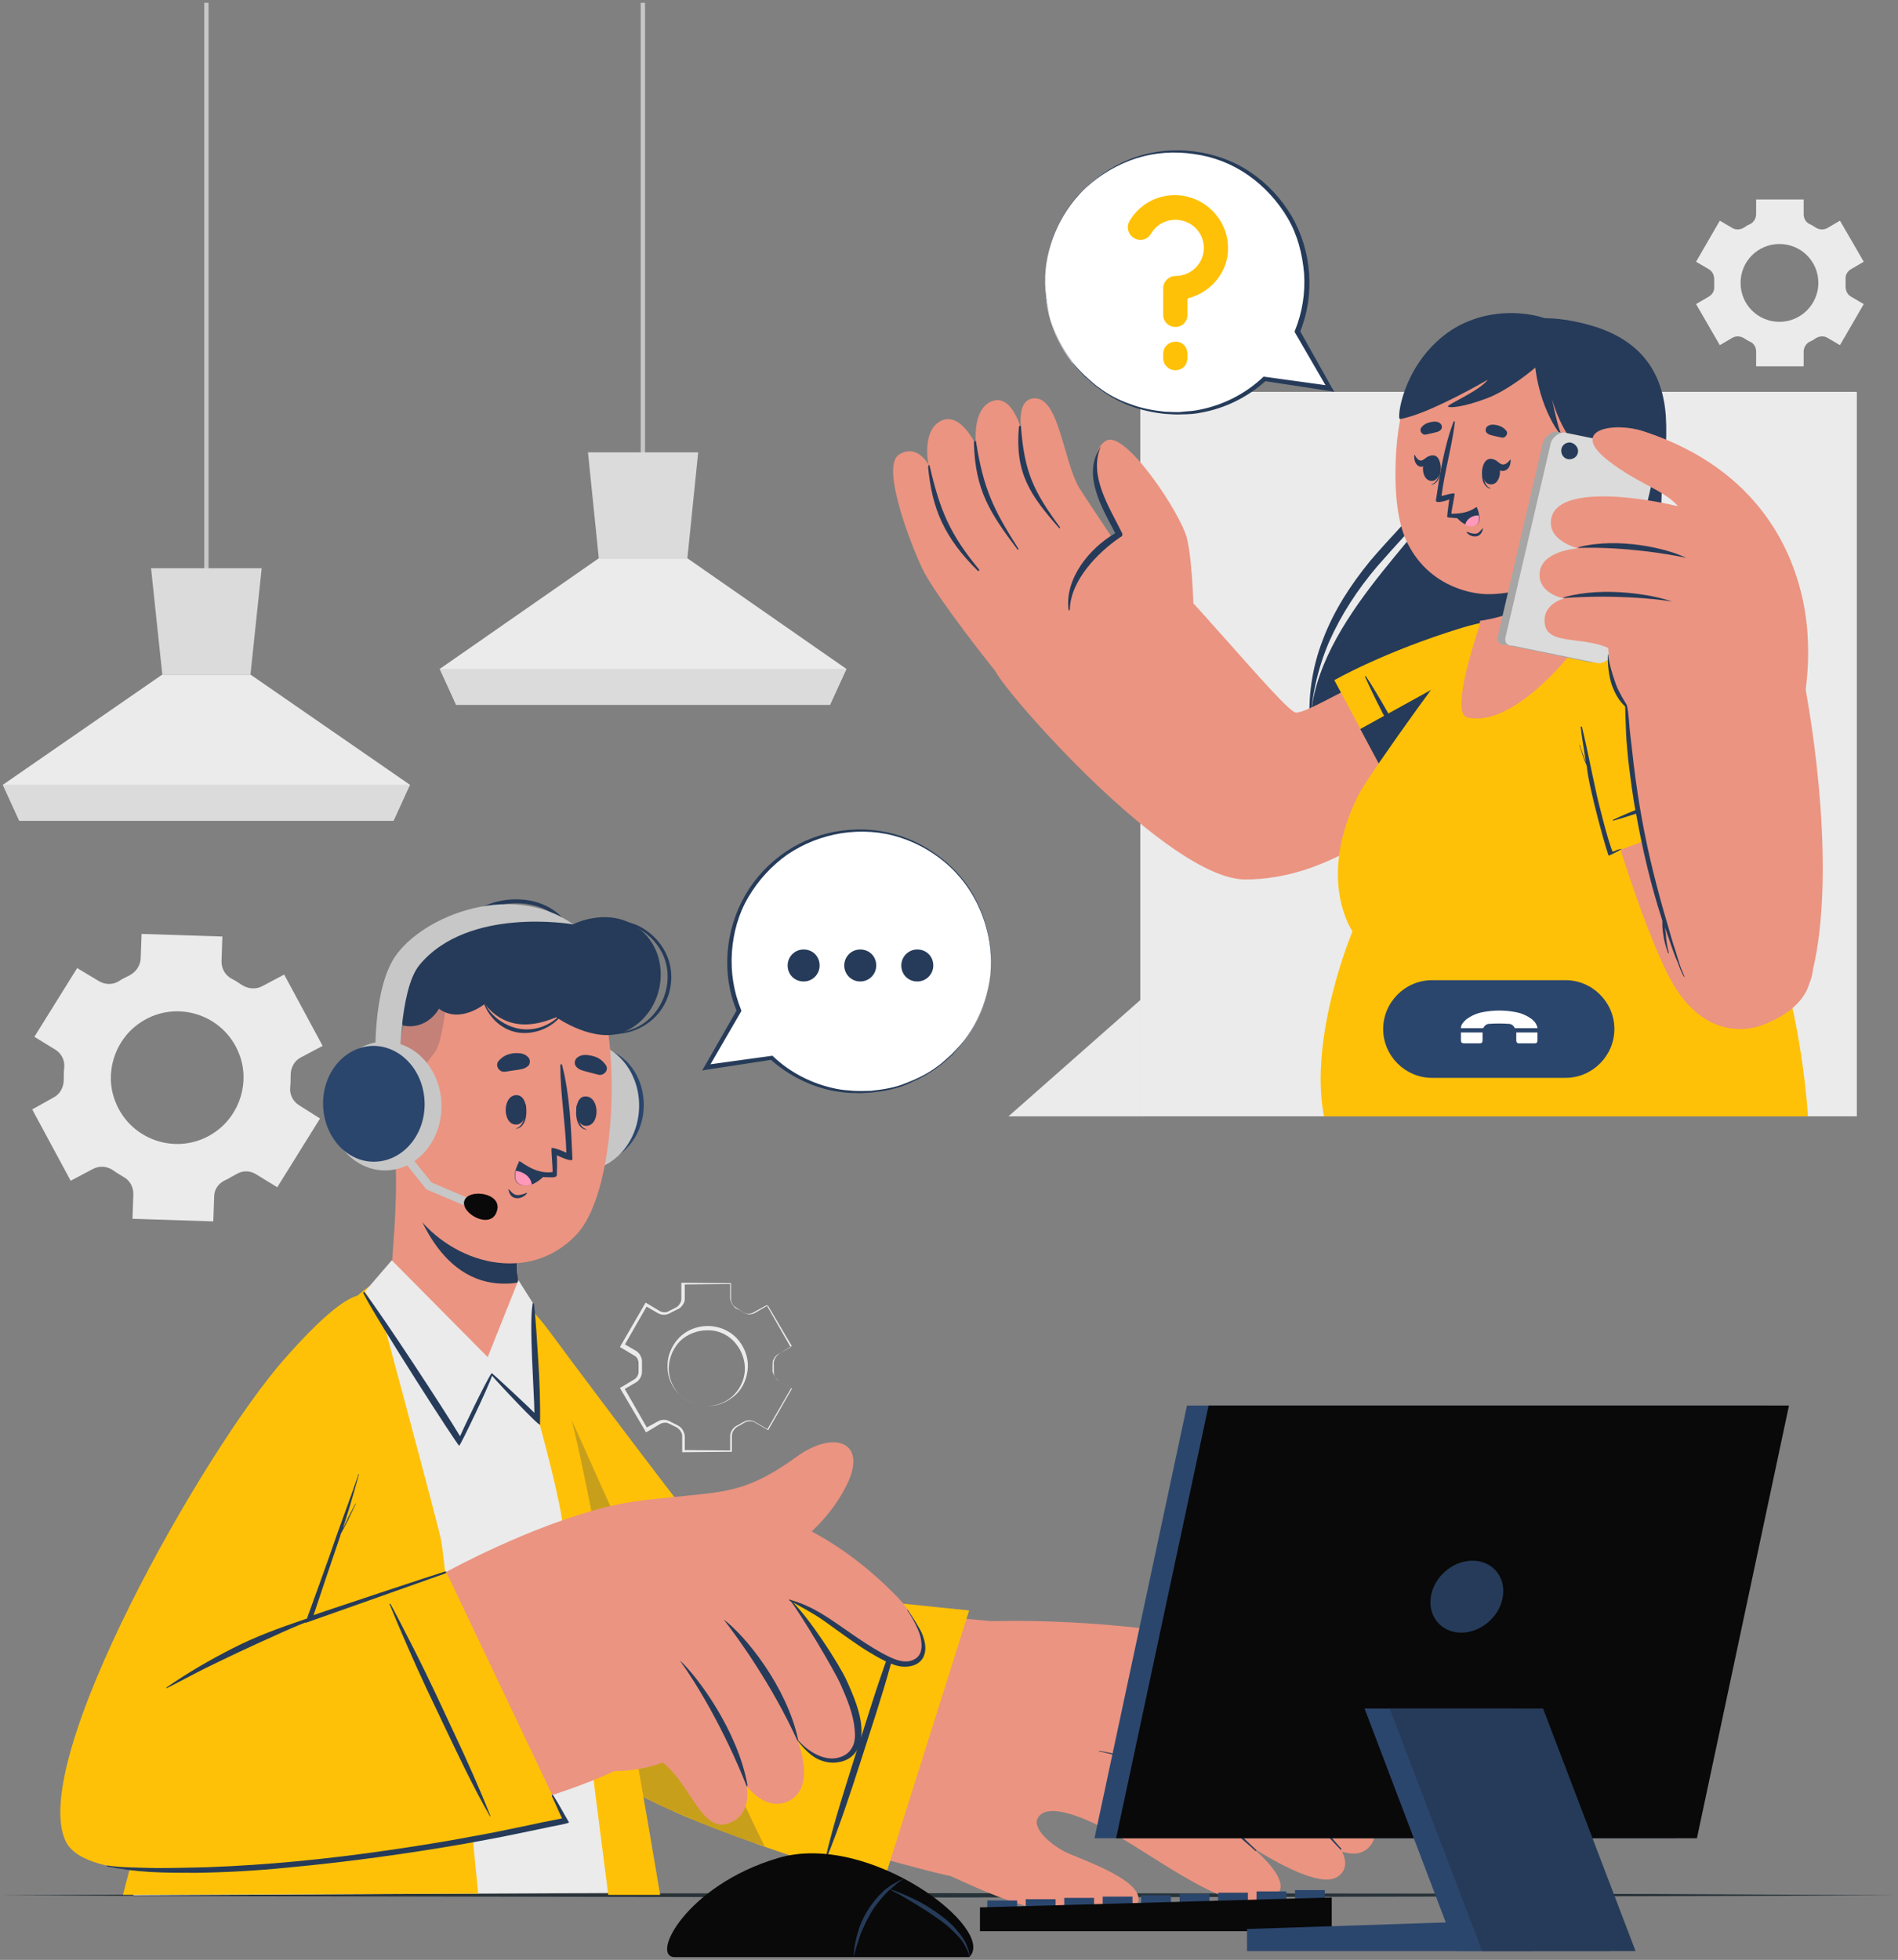 <?xml version="1.0" encoding="UTF-8"?>
<svg xmlns="http://www.w3.org/2000/svg" width="340" height="351" viewBox="0 0 340 351" fill="none">
  <rect x="0" y="0" width="340" height="351" fill="#808080" stroke="none"/>
  <g clip-path="url(#clip0_1048_44165)">
    <path d="M37.357 0.501H36.583V105.4H37.357V0.501Z" fill="#C7C7C7"></path>
    <path d="M73.433 140.548L70.491 146.973H3.449L0.507 140.548L29.073 120.806H44.866L73.433 140.548Z" fill="#EBEBEB"></path>
    <path d="M46.879 101.762L44.867 120.807H29.073L27.061 101.762H46.879Z" fill="#DBDBDB"></path>
    <path d="M73.433 140.547L70.491 146.973H3.449L0.507 140.547H73.433Z" fill="#DBDBDB"></path>
    <path d="M115.548 0.501H114.774V84.652H115.548V0.501Z" fill="#C7C7C7"></path>
    <path d="M151.624 119.799L148.682 126.225H81.717L78.775 119.799L107.264 99.98H123.134L151.624 119.799Z" fill="#EBEBEB"></path>
    <path d="M125.07 81.013L123.135 99.981H107.264L105.329 81.013H125.07Z" fill="#DBDBDB"></path>
    <path d="M151.624 119.799L148.682 126.225H81.717L78.775 119.799H151.624Z" fill="#DBDBDB"></path>
    <path d="M13.822 173.372L6.158 185.682L9.952 188.004C11.035 188.701 11.655 189.94 11.5 191.256C11.422 191.952 11.422 192.649 11.422 193.346C11.422 194.662 10.803 195.901 9.642 196.52L5.771 198.688L12.661 211.461L16.609 209.371C17.771 208.752 19.087 208.829 20.171 209.526C20.79 209.99 21.487 210.378 22.106 210.765C23.267 211.384 23.887 212.545 23.887 213.861L23.732 218.274L38.209 218.739L38.364 214.326C38.364 213.01 39.138 211.926 40.299 211.384C40.609 211.229 40.996 211.074 41.305 210.842C41.615 210.687 42.002 210.455 42.312 210.3C43.396 209.603 44.789 209.603 45.873 210.3L49.666 212.623L57.331 200.313L53.537 197.913C52.453 197.217 51.834 195.978 51.989 194.662C52.066 193.965 52.066 193.268 52.066 192.572C52.066 191.256 52.686 190.017 53.847 189.398L57.795 187.307L50.905 174.534L46.957 176.624C45.795 177.243 44.402 177.088 43.318 176.392C42.776 176.005 42.157 175.617 41.538 175.308C40.376 174.688 39.68 173.527 39.68 172.211L39.834 167.721L25.358 167.256L25.203 171.669C25.125 172.985 24.351 174.069 23.19 174.688C22.88 174.843 22.57 174.998 22.261 175.153C21.951 175.308 21.642 175.463 21.332 175.695C20.248 176.392 18.855 176.392 17.693 175.695L13.822 173.372ZM24.816 183.359C31.164 178.792 40.067 181.501 42.854 188.778C44.789 193.733 43.008 199.539 38.673 202.636C32.325 207.203 23.422 204.494 20.635 197.217C18.7 192.262 20.48 186.456 24.816 183.359Z" fill="#EBEBEB"></path>
    <path d="M331.618 53.144C330.921 52.757 330.611 52.06 330.611 51.286C330.611 51.054 330.611 50.899 330.611 50.667C330.611 50.434 330.611 50.28 330.611 50.047C330.534 49.273 330.921 48.577 331.618 48.189L333.863 46.873L329.605 39.519L327.36 40.835C326.663 41.222 325.889 41.145 325.269 40.757C324.882 40.525 324.573 40.293 324.186 40.138C323.489 39.828 323.102 39.132 323.102 38.358V35.725H314.586V38.358C314.586 39.132 314.121 39.828 313.502 40.138C313.115 40.293 312.728 40.525 312.418 40.757C311.799 41.145 310.947 41.222 310.328 40.835L308.083 39.519L303.825 46.873L306.07 48.189C306.767 48.577 307.076 49.273 307.076 50.047C307.076 50.28 307.076 50.434 307.076 50.667C307.076 50.899 307.076 51.054 307.076 51.286C307.154 52.06 306.767 52.757 306.07 53.144L303.825 54.46L308.083 61.815L310.328 60.499C311.025 60.112 311.799 60.189 312.418 60.576C312.805 60.808 313.115 61.041 313.502 61.195C314.199 61.505 314.586 62.202 314.586 62.976V65.608H323.102V62.976C323.102 62.202 323.566 61.505 324.186 61.195C324.573 61.041 324.96 60.808 325.269 60.576C325.889 60.189 326.74 60.112 327.36 60.499L329.605 61.815L333.863 54.46L331.618 53.144ZM318.766 57.634C314.896 57.634 311.799 54.538 311.799 50.667C311.799 46.796 314.896 43.699 318.766 43.699C322.637 43.699 325.734 46.796 325.734 50.667C325.734 54.46 322.637 57.634 318.766 57.634Z" fill="#EBEBEB"></path>
    <path d="M139.624 247.381C139.005 247.072 138.618 246.375 138.618 245.678C138.618 245.291 138.618 244.981 138.618 244.672C138.618 244.362 138.541 243.975 138.695 243.665C138.773 243.356 138.928 243.046 139.237 242.736C139.47 242.504 139.779 242.349 140.089 242.117L141.869 241.033V241.11L137.534 233.756H137.612L135.212 235.149C134.747 235.382 134.283 235.459 133.818 235.304C133.354 235.227 132.967 234.917 132.579 234.685L131.96 234.375C131.728 234.298 131.573 234.143 131.418 233.911C131.109 233.524 130.876 233.059 130.799 232.595V229.808L130.954 229.962L122.438 230.04L122.67 229.808V232.595C122.67 233.137 122.438 233.601 122.051 233.988C121.896 234.22 121.664 234.375 121.431 234.453L120.812 234.762L120.193 235.072C119.961 235.227 119.728 235.304 119.496 235.382C118.954 235.536 118.412 235.459 117.948 235.227L115.548 233.833L116.012 233.678L111.754 241.11L111.6 240.569L113.999 241.962C114.464 242.272 114.774 242.736 114.928 243.278C115.006 243.51 115.006 243.82 115.006 244.052V244.749V245.446C115.006 245.678 115.006 245.988 114.928 246.22C114.774 246.762 114.464 247.226 113.999 247.536L111.6 248.93L111.754 248.465L116.012 255.897L115.548 255.82L117.948 254.504C118.412 254.271 118.954 254.194 119.496 254.349C119.728 254.426 119.961 254.504 120.193 254.658L120.812 254.968L121.431 255.278C121.664 255.433 121.896 255.587 122.051 255.742C122.36 256.129 122.593 256.594 122.67 257.136V259.923L122.438 259.69L130.954 259.768L130.799 259.923V257.136C130.799 256.671 131.031 256.207 131.341 255.82C131.65 255.433 132.115 255.278 132.502 255.045C132.889 254.813 133.276 254.581 133.741 254.426C134.205 254.349 134.67 254.349 135.134 254.581L137.534 255.974H137.457L141.715 248.62L139.624 247.381ZM139.624 247.381L141.869 248.697L137.612 256.129L135.212 254.736C134.825 254.504 134.36 254.504 133.896 254.581C133.431 254.658 133.121 254.968 132.657 255.2C132.27 255.433 131.805 255.587 131.573 255.974C131.263 256.284 131.109 256.749 131.109 257.136V259.845V260H130.954L122.438 260.078H122.206V259.845V257.136C122.206 256.749 121.973 256.362 121.741 256.052C121.586 255.897 121.431 255.82 121.277 255.665L120.657 255.355L120.038 255.045C119.883 254.968 119.651 254.891 119.496 254.813C119.109 254.736 118.722 254.813 118.335 254.968L116.012 256.362L115.703 256.516L115.548 256.207L111.212 248.852L111.058 248.542L111.367 248.388L113.69 246.994C113.999 246.762 114.232 246.452 114.309 246.143C114.387 245.988 114.387 245.755 114.387 245.601V244.904V244.207C114.387 244.052 114.387 243.82 114.309 243.665C114.232 243.278 113.999 242.968 113.69 242.814L111.367 241.42L111.058 241.265L111.212 240.956L115.47 233.601L115.625 233.291L115.935 233.446L118.257 234.84C118.567 234.995 119.032 235.072 119.341 234.995C119.496 234.917 119.728 234.917 119.883 234.762L120.502 234.453L121.122 234.143C121.277 234.066 121.431 233.911 121.586 233.756C121.819 233.446 122.051 233.137 122.051 232.672V229.962V229.73H122.283L130.799 229.808H130.954V229.962V232.672C130.954 233.059 131.186 233.524 131.418 233.833C131.728 234.143 132.115 234.298 132.502 234.607C132.889 234.84 133.276 235.149 133.663 235.227C134.05 235.304 134.515 235.304 134.902 235.072L137.302 233.756H137.379V233.833L141.637 241.265L139.857 242.272C139.547 242.427 139.237 242.581 139.005 242.814C138.773 243.046 138.618 243.356 138.463 243.665C138.386 243.975 138.386 244.362 138.386 244.672C138.386 244.981 138.386 245.368 138.386 245.678C138.618 246.297 139.005 246.994 139.624 247.381Z" fill="#EBEBEB"></path>
    <path d="M126.696 251.794C124.838 251.794 123.057 251.097 121.741 249.781C120.425 248.542 119.573 246.684 119.573 244.826C119.496 242.968 120.27 241.033 121.586 239.639C122.902 238.246 124.838 237.472 126.773 237.472C128.709 237.472 130.644 238.246 131.96 239.639C133.276 241.033 134.05 242.968 133.973 244.826C133.895 246.684 133.121 248.542 131.805 249.781C130.334 251.097 128.554 251.871 126.696 251.794ZM126.696 251.794C128.554 251.794 130.334 251.019 131.573 249.703C132.812 248.387 133.508 246.607 133.431 244.826C133.354 243.046 132.579 241.342 131.341 240.104C130.102 238.865 128.399 238.168 126.618 238.246C124.915 238.246 123.135 238.942 121.896 240.104C120.657 241.342 119.883 243.046 119.806 244.826C119.728 246.607 120.425 248.387 121.664 249.703C123.057 251.097 124.838 251.794 126.696 251.794Z" fill="#EBEBEB"></path>
    <path d="M0.12 339.429L42.544 339.197L84.968 339.119L169.817 339.042L254.743 339.119L297.167 339.197L339.591 339.429L297.167 339.584L254.743 339.661L169.817 339.816L84.968 339.661L42.544 339.584L0.12 339.429Z" fill="#263238"></path>
    <path d="M332.624 70.175H204.267V199.926H332.624V70.175Z" fill="#EBEBEB"></path>
    <path d="M263.259 62.357C267.517 57.325 274.871 56.086 281.993 57.557C289.116 58.951 297.554 62.589 298.406 74.434C299.025 84.034 296.083 93.478 296.083 104.162C296.161 114.923 308.238 141.09 288.806 153.863C271.31 165.321 235.853 154.792 234.769 131.18C233.918 112.445 256.136 95.181 258.459 87.749C260.781 80.317 258.614 67.853 263.259 62.357Z" fill="#263B59"></path>
    <path d="M260.085 72.885C259.93 78.227 259.156 83.646 256.988 88.756C256.446 89.995 255.672 91.233 254.82 92.317C253.969 93.401 253.04 94.407 252.111 95.414C250.253 97.427 248.472 99.439 246.691 101.452C243.208 105.555 240.266 110.045 238.098 114.923C236.008 119.8 234.847 125.064 234.692 130.406C234.46 127.696 234.537 124.987 234.924 122.355C235.311 119.645 236.008 117.013 237.014 114.458C238.95 109.349 241.969 104.704 245.453 100.446C247.233 98.356 249.091 96.343 250.949 94.33C252.807 92.317 254.665 90.459 255.827 88.137C257.065 85.814 257.839 83.259 258.536 80.705C259.233 78.227 259.697 75.595 260.085 72.885Z" fill="#263B59"></path>
    <path d="M297.864 82.485C297.709 87.982 297.399 93.401 297.554 98.82C297.632 101.529 297.786 104.239 298.251 106.871C298.638 109.503 299.412 112.136 300.109 114.768C300.728 117.4 301.348 120.109 301.812 122.896C302.199 125.606 302.431 128.393 302.354 131.18C302.199 133.967 301.735 136.677 300.806 139.309C299.799 141.941 298.251 144.263 296.238 146.199C297.941 144.031 299.335 141.631 300.109 139.077C300.883 136.522 301.193 133.812 301.193 131.103C301.115 125.683 300.032 120.419 298.638 115.077C298.019 112.445 297.245 109.813 296.857 107.026C296.47 104.239 296.393 101.529 296.47 98.743C296.47 93.401 297.09 87.904 297.864 82.485Z" fill="#263B59"></path>
    <path d="M269.762 128.468C251.956 148.055 237.402 157.5 223.08 157.5C209.454 157.5 180.346 124.443 178.255 120.107C176.397 116.314 200.319 95.799 203.958 98.353C210.151 102.611 230.047 127.462 232.137 127.617C234.305 127.694 241.969 122.585 260.704 113.837C272.007 108.495 282.071 114.921 269.762 128.468Z" fill="#EB9481"></path>
    <path d="M180.965 123.359C178.333 120.494 167.34 106.404 165.172 101.759C163.004 97.114 157.74 83.412 161.069 81.399C164.398 79.386 166.333 83.257 166.333 83.257C166.333 83.257 165.017 77.141 168.578 75.36C172.139 73.657 174.849 79.773 174.849 79.773C174.849 79.773 173.997 73.347 177.636 71.876C181.352 70.406 182.978 77.064 182.978 77.064C182.978 77.064 181.894 71.257 185.455 71.335C189.713 71.412 190.487 82.405 193.274 87.282C193.893 88.366 207.674 108.959 207.674 108.959L180.965 123.359Z" fill="#EB9481"></path>
    <path d="M182.9 76.522C183.52 84.573 185.145 87.98 189.868 94.405C189.945 94.56 189.79 94.715 189.713 94.56C184.526 88.676 181.816 84.728 182.513 76.522C182.591 76.135 182.9 76.135 182.9 76.522Z" fill="#263B59"></path>
    <path d="M174.849 79.154C176.165 87.515 177.946 91.231 182.436 98.276C182.513 98.353 182.358 98.508 182.281 98.43C177.326 91.85 174.694 87.824 174.462 79.308C174.462 78.921 174.772 78.767 174.849 79.154Z" fill="#263B59"></path>
    <path d="M166.565 83.567C168.423 91.541 170.204 95.721 175.391 101.992C175.546 102.147 175.313 102.302 175.159 102.224C169.198 96.341 166.952 91.154 166.256 83.644C166.333 83.18 166.488 83.102 166.565 83.567Z" fill="#263B59"></path>
    <path d="M213.867 110.972C213.867 110.972 213.712 100.831 212.628 96.418C211.544 92.005 201.558 76.909 198.151 78.922C193.816 81.477 197.842 91.308 200.474 95.876C200.474 95.876 190.41 101.76 191.803 109.501C193.197 117.088 213.867 110.972 213.867 110.972Z" fill="#EB9481"></path>
    <path d="M197.222 79.928C194.9 85.115 198.771 90.921 201.016 95.489C201.171 95.876 200.938 96.108 200.706 96.185C196.603 98.972 191.726 104.004 191.648 109.191C191.648 109.346 191.416 109.346 191.416 109.191C190.719 103.617 195.132 98.198 199.777 95.489C197.377 90.844 193.739 84.96 197.222 79.928Z" fill="#263B59"></path>
    <path d="M239.027 121.811L253.349 148.519C253.349 148.519 272.781 129.707 275.878 121.811C278.974 113.992 275.645 108.263 261.865 112.443C247.93 116.701 239.027 121.811 239.027 121.811Z" fill="#FFC107"></path>
    <path d="M256.601 142.945C255.904 141.475 255.285 140.004 254.511 138.533C253.814 137.139 253.04 135.668 252.266 134.275C250.717 131.41 249.169 128.546 247.543 125.759C246.614 124.211 245.685 122.585 244.679 121.114C244.601 121.037 244.524 121.114 244.524 121.191C247.156 127.075 250.33 132.726 253.504 138.3C254.433 139.926 255.44 141.475 256.446 143.023C256.601 143.1 256.678 143.023 256.601 142.945Z" fill="#263B59"></path>
    <path d="M275.8 121.811C272.703 129.63 253.272 148.519 253.272 148.519L243.672 130.559L275.49 112.985C277.271 114.921 277.271 118.095 275.8 121.811Z" fill="#263B59"></path>
    <path d="M242.279 166.791C242.279 166.791 234.382 185.603 237.169 199.925H323.876C321.089 160.985 301.657 127.541 290.2 116.702C280.987 107.954 271.233 108.728 264.42 113.219C262.794 114.302 245.221 138.611 243.285 142.482C235.776 157.578 242.279 166.791 242.279 166.791Z" fill="#FFC107"></path>
    <path d="M265.039 112.057C265.039 112.057 259.62 127.618 262.794 128.47C270.613 130.483 281.142 117.709 281.761 116.393C281.916 116.083 282.613 107.335 283.155 100.522C283.464 96.187 283.774 92.626 283.774 92.626L264.497 99.206L265.117 111.206L265.039 112.057Z" fill="#EB9481"></path>
    <path d="M264.342 99.206L264.962 111.206C268.91 110.664 277.503 108.496 283.077 100.522C283.387 96.187 283.697 92.626 283.697 92.626L281.297 93.4L264.342 99.206Z" fill="#263B59"></path>
    <path d="M250.02 82.484C249.788 88.522 250.408 93.477 251.878 96.728C255.517 104.702 263.026 106.328 266.278 106.406C268.6 106.483 275.258 105.864 280.135 102.225C283.929 99.361 286.174 94.174 287.49 85.116C290.432 64.368 280.91 57.401 271.542 56.549C262.097 55.698 250.795 61.581 250.02 82.484Z" fill="#EB9481"></path>
    <path d="M255.362 77.84C255.827 77.762 256.291 77.608 256.756 77.53C257.298 77.375 257.762 77.375 258.149 76.911C258.381 76.678 258.304 76.214 258.149 75.982C257.685 75.44 256.988 75.44 256.291 75.595C255.594 75.749 255.053 75.982 254.588 76.601C254.201 77.143 254.743 77.917 255.362 77.84Z" fill="#263B59"></path>
    <path d="M269.065 78.381C268.6 78.303 268.136 78.148 267.671 78.071C267.13 77.916 266.665 77.916 266.278 77.452C266.046 77.219 266.123 76.755 266.278 76.523C266.742 75.981 267.439 75.981 268.136 76.136C268.833 76.29 269.375 76.6 269.839 77.142C270.226 77.684 269.684 78.458 269.065 78.381Z" fill="#263B59"></path>
    <path d="M265.659 83.646C265.659 83.568 265.736 83.723 265.736 83.8C265.659 85.194 265.736 86.897 266.975 87.439C267.052 87.439 266.975 87.516 266.975 87.516C265.426 87.129 265.272 84.962 265.659 83.646Z" fill="#263B59"></path>
    <path d="M266.975 82.174C269.297 82.097 269.22 86.742 267.13 86.742C264.962 86.82 265.039 82.252 266.975 82.174Z" fill="#263B59"></path>
    <path d="M267.904 82.407C268.291 82.639 268.678 83.104 269.142 83.181C269.684 83.259 270.149 82.794 270.536 82.33C270.536 82.252 270.613 82.33 270.613 82.407C270.613 83.259 270.304 84.188 269.297 84.343C268.446 84.42 267.826 83.646 267.594 82.794C267.594 82.562 267.671 82.33 267.904 82.407Z" fill="#263B59"></path>
    <path d="M257.994 83.026C257.994 82.948 257.917 83.103 257.917 83.18C257.994 84.574 257.762 86.277 256.446 86.742C256.369 86.742 256.446 86.819 256.446 86.819C257.994 86.509 258.227 84.342 257.994 83.026Z" fill="#263B59"></path>
    <path d="M256.756 81.555C254.433 81.4 254.278 85.967 256.369 86.122C258.459 86.277 258.614 81.632 256.756 81.555Z" fill="#263B59"></path>
    <path d="M255.749 81.787C255.362 82.019 254.975 82.406 254.588 82.484C254.046 82.484 253.737 82.019 253.427 81.477C253.427 81.4 253.349 81.477 253.349 81.555C253.272 82.406 253.582 83.335 254.356 83.567C255.13 83.722 255.749 83.025 255.982 82.174C255.982 81.942 255.904 81.709 255.749 81.787Z" fill="#263B59"></path>
    <path d="M265.504 94.716C265.194 95.026 264.884 95.568 264.342 95.568C263.878 95.645 263.259 95.413 262.794 95.258C262.717 95.258 262.717 95.258 262.717 95.335C263.104 95.877 263.878 96.187 264.575 96.032C265.194 95.877 265.504 95.335 265.659 94.716C265.659 94.639 265.504 94.639 265.504 94.716Z" fill="#263B59"></path>
    <path d="M259.62 89.452C259.62 89.452 259.31 91.542 259.233 92.548C259.233 92.626 259.465 92.703 259.852 92.703C259.852 92.703 259.852 92.703 259.93 92.703C261.71 93.013 263.491 92.471 264.575 91C264.652 90.923 264.497 90.768 264.42 90.845C263.104 91.774 261.633 92.007 260.007 92.007C259.93 91.697 260.704 88.368 260.549 88.368C260.007 88.29 258.923 88.678 258.227 88.832C258.768 84.42 260.085 80.084 260.626 75.594C260.626 75.439 260.394 75.362 260.394 75.517C258.691 79.93 257.917 85.039 257.22 89.607C257.143 90.303 259.233 89.607 259.62 89.452Z" fill="#263B59"></path>
    <path d="M260.549 92.161C260.549 92.161 261.323 93.4 262.562 93.942C263.027 94.174 263.491 94.251 263.956 94.174C265.039 94.019 265.117 93.013 264.962 92.239C264.885 91.542 264.575 90.923 264.575 90.923C264.575 90.923 262.949 92.239 260.549 92.161Z" fill="#263B59"></path>
    <path d="M262.485 94.019C262.949 94.251 263.414 94.329 263.878 94.251C264.962 94.097 265.039 93.09 264.884 92.316C263.801 92.239 262.639 92.935 262.485 94.019Z" fill="#FF98B9"></path>
    <path d="M287.026 83.259C284.781 83.336 278.278 77.607 277.116 66.692C277.116 66.692 278.819 76.446 279.748 77.84C280.6 79.233 276.11 74.665 275.026 65.84C275.026 65.84 270.458 69.788 266.355 71.337C262.252 72.885 259.698 73.117 259.388 72.808C259.078 72.498 265.039 70.02 266.51 68.008C266.51 68.008 255.904 74.201 250.795 75.053C250.175 75.13 251.182 65.995 258.614 60.111C266.046 54.227 276.265 55.698 279.981 58.64C279.981 58.64 284.006 58.873 288.806 64.292C293.683 69.711 289.503 83.181 287.026 83.259Z" fill="#263B59"></path>
    <path d="M284.006 86.587C284.006 86.587 288.264 79.852 291.283 81.323C294.303 82.794 291.361 92.471 287.955 93.942C284.548 95.413 283.155 92.239 283.155 92.239L284.006 86.587Z" fill="#EB9481"></path>
    <path d="M290.354 84.11C290.432 84.11 290.432 84.187 290.354 84.187C287.955 85.271 286.793 87.594 286.019 89.993C286.716 89.064 287.645 88.522 288.884 89.297C288.961 89.374 288.884 89.451 288.806 89.451C287.8 89.297 287.103 89.529 286.484 90.303C286.019 90.922 285.709 91.619 285.4 92.316C285.322 92.548 284.858 92.471 284.935 92.161C284.935 92.161 284.935 92.161 284.935 92.084C284.858 89.064 287.026 84.574 290.354 84.11Z" fill="#263B59"></path>
    <path d="M296.935 120.961C305.528 130.87 329.527 166.714 323.953 176.391C318.611 185.681 306.457 188.313 299.49 175.849C294.458 166.946 286.019 140.315 283.929 127.541C282.226 117.09 288.961 111.748 296.935 120.961Z" fill="#EB9481"></path>
    <path d="M288.883 152.701L317.295 142.25C317.295 142.25 301.347 120.419 293.993 116.238C286.638 112.058 280.522 114.612 282.767 128.857C285.09 143.102 288.883 152.701 288.883 152.701Z" fill="#FFC107"></path>
    <path d="M312.263 138.148C310.715 138.612 309.167 139.077 307.618 139.541C306.07 140.083 304.599 140.625 303.051 141.167C300.031 142.328 297.012 143.412 293.993 144.651C292.29 145.348 290.587 146.044 288.961 146.819C288.883 146.819 288.884 146.973 289.038 146.973C295.232 145.193 301.27 142.793 307.231 140.47C308.934 139.774 310.638 138.922 312.341 138.225C312.418 138.225 312.341 138.148 312.263 138.148Z" fill="#263B59"></path>
    <path d="M290.509 152.004C289.967 152.082 289.425 152.314 288.883 152.546C288.109 150.843 286.251 143.488 285.864 141.553C285.013 137.76 284.316 133.966 283.387 130.173C283.387 130.095 283.155 130.095 283.155 130.173C283.387 132.263 283.774 134.353 284.084 136.444C283.696 135.437 283.309 134.431 283 133.424C283 133.347 282.922 133.424 282.922 133.424C283.309 134.663 283.696 135.902 284.238 137.14C284.548 141.011 288.032 153.32 288.187 153.243C288.729 153.011 290.045 152.391 290.509 152.004C290.587 152.082 290.587 152.004 290.509 152.004Z" fill="#263B59"></path>
    <path d="M276.419 79.155L268.368 113.682C267.981 114.689 268.523 115.54 269.529 115.463L285.013 118.637C286.019 118.637 287.103 117.786 287.412 116.779L295.464 82.251C295.851 81.245 295.309 80.393 294.303 80.471L278.819 77.297C277.89 77.297 276.806 78.148 276.419 79.155Z" fill="#A6A6A6"></path>
    <path d="M277.813 79.31L269.761 113.838C269.374 114.844 269.916 115.696 270.923 115.618L286.406 118.792C287.412 118.792 288.496 117.941 288.806 116.934L296.857 82.407C297.244 81.4 296.702 80.549 295.696 80.626L280.213 77.452C279.206 77.452 278.122 78.304 277.813 79.31Z" fill="#DBDBDB"></path>
    <path d="M282.69 80.781C282.69 81.632 281.993 82.251 281.142 82.251C280.29 82.251 279.671 81.555 279.671 80.703C279.671 79.852 280.368 79.232 281.219 79.232C281.993 79.31 282.69 80.006 282.69 80.781Z" fill="#263B59"></path>
    <path d="M303.67 178.946C308.702 188.236 322.018 182.972 324.031 176.391C328.753 160.985 325.811 135.438 323.024 121.193C322.095 116.625 290.896 121.116 291.129 126.148C291.283 132.109 293.761 160.676 303.67 178.946Z" fill="#EB9481"></path>
    <path d="M322.637 128.007C322.637 128.007 325.269 118.175 322.947 107.415C321.321 99.983 315.979 84.267 294.38 77.222C289.27 75.519 280.755 76.835 288.187 82.564C293.451 86.667 297.941 87.673 300.573 90.615C300.573 90.615 289.967 93.48 288.496 98.666C287.8 100.989 286.174 107.337 285.632 112.524C285.632 112.524 286.716 112.989 288.187 113.298C288.187 113.298 287.18 119.646 291.206 126.227L322.637 128.007Z" fill="#EB9481"></path>
    <path d="M320.16 100.601C316.986 98.202 310.096 93.324 303.051 91.311C295.232 89.066 279.593 86.744 277.968 92.55C276.806 96.808 282.69 98.202 282.69 98.202C282.69 98.202 276.032 98.589 275.8 102.692C275.568 106.408 280.213 107.182 280.213 107.182C280.213 107.182 276.187 108.111 276.729 111.749C277.271 116.085 285.555 113.375 289.967 117.246C290.896 118.02 320.16 100.601 320.16 100.601Z" fill="#EB9481"></path>
    <path d="M302.044 99.904C298.638 98.201 289.967 96.188 282.845 97.969C282.69 98.046 282.613 98.124 282.767 98.124C291.051 97.891 298.793 99.207 302.044 99.904Z" fill="#263B59"></path>
    <path d="M299.489 107.724C296.393 106.562 287.412 104.937 280.213 106.949C280.058 107.027 279.98 107.182 280.135 107.104C288.806 106.485 296.238 107.182 299.489 107.724C299.567 107.801 299.567 107.724 299.489 107.724Z" fill="#263B59"></path>
    <path d="M300.806 172.442C300.573 171.668 300.341 170.971 300.109 170.197C299.567 168.649 299.18 167.101 298.715 165.552C297.786 162.456 296.935 159.282 296.161 156.185C294.612 149.914 293.451 143.489 292.677 137.063C292.445 135.282 292.29 133.502 292.057 131.721C291.825 129.941 291.825 128.083 291.438 126.302C291.438 126.225 290.509 124.831 290.199 124.134C289.812 123.438 289.503 122.741 289.27 121.967C288.729 120.418 288.264 118.87 288.109 117.244C288.109 117.167 288.032 117.167 288.032 117.244C287.954 118.87 288.187 121.038 288.729 122.664C289.27 124.134 289.967 125.45 291.128 126.534C291.128 126.767 291.206 129.631 291.283 131.257C291.361 132.882 291.516 134.431 291.67 136.057C292.057 139.231 292.445 142.482 293.064 145.656C294.225 152.082 295.696 158.43 297.709 164.623C297.709 164.701 297.786 164.856 297.786 164.933C297.786 165.165 297.786 165.397 297.786 165.63C297.786 166.172 297.864 166.791 297.941 167.333C298.096 168.494 298.406 169.578 298.793 170.662C298.793 170.739 298.948 170.739 298.948 170.662C298.638 169.578 298.483 168.417 298.406 167.255C298.328 166.868 298.328 166.481 298.251 166.094C298.715 167.333 299.102 168.572 299.567 169.888C299.877 170.739 300.186 171.591 300.573 172.442C300.883 173.294 301.193 174.146 301.657 174.92C301.657 174.997 301.812 174.92 301.735 174.842C301.347 173.991 301.038 173.217 300.806 172.442Z" fill="#263B59"></path>
    <path d="M204.267 199.926V179.101L180.655 199.926H204.267Z" fill="#EBEBEB"></path>
    <path d="M82.723 244.053C89.536 273.703 103.626 309.237 109.664 314.966C117.251 322.243 167.649 335.636 170.126 335.946C176.32 336.565 188.784 291.819 182.203 290.89C172.139 289.419 135.444 287.406 133.276 285.161C131.031 282.838 115.548 263.329 99.6 241.266C88.607 226.015 78.543 225.628 82.723 244.053Z" fill="#EB9481"></path>
    <path d="M165.094 333.469C165.869 333.856 176.32 339.121 182.823 341.056C187.7 342.45 201.79 346.166 203.803 340.979C205.196 337.417 197.222 334.321 191.571 331.998C188.629 330.76 184.99 327.663 185.842 325.728C187.39 322.399 194.977 325.728 200.009 328.669C209.686 334.321 222.615 344.462 228.576 339.508C230.821 337.65 228.189 334.243 224.395 330.914C230.589 334.785 237.169 337.959 239.724 336.024C241.195 334.94 241.272 333.392 240.421 331.611C242.356 332.231 243.982 332.076 245.221 330.837C247.233 328.747 246.227 325.65 244.059 322.476C244.756 322.399 245.375 322.012 245.917 321.315C250.175 314.812 228.886 296.232 221.531 294.529C199.854 289.419 177.094 290.348 177.094 290.348C168.656 297.006 165.094 333.469 165.094 333.469Z" fill="#EB9481"></path>
    <path d="M196.912 313.573C202.022 314.347 207.054 316.283 211.312 319.147C216.809 322.786 220.447 327.044 225.015 331.302C225.17 331.379 224.937 331.611 224.86 331.456C222.692 329.444 213.557 321.779 211.235 320.076C206.899 316.902 202.099 314.657 196.835 313.651L196.912 313.573Z" fill="#263B59"></path>
    <path d="M200.938 304.36C206.59 305.909 212.473 307.457 217.738 310.166C223.544 313.108 228.034 317.908 232.447 322.553C235.079 325.34 237.711 328.127 240.266 331.069C240.343 331.224 240.188 331.379 240.111 331.224C235.621 326.424 230.976 321.779 226.176 317.289C221.686 313.031 216.654 309.857 210.848 307.612C207.596 306.373 204.267 305.367 200.938 304.36Z" fill="#263B59"></path>
    <path d="M207.054 296.387C212.551 297.548 217.428 298.477 222.305 301.419C228.808 305.367 235.001 311.947 237.247 314.27C239.646 316.825 241.969 319.534 244.291 322.244C244.369 322.321 244.214 322.553 244.137 322.399C238.872 316.515 233.221 310.863 227.26 305.677C224.395 303.199 221.299 301.032 217.815 299.561C214.331 298.09 210.693 297.238 207.054 296.387Z" fill="#263B59"></path>
    <path d="M173.61 288.412L158.127 337.494C158.127 337.494 116.245 325.495 108.58 317.289C100.916 309.005 86.749 266.348 82.646 245.678C78.465 225.008 88.917 225.55 98.516 238.556C108.116 251.562 132.038 283.148 133.354 283.845C134.747 284.541 173.61 288.412 173.61 288.412Z" fill="#FFC107"></path>
    <path d="M154.101 315.663C155.959 309.856 157.895 304.128 159.521 298.244C160.45 294.915 161.456 291.586 162.308 288.257C162.308 288.102 162.153 288.025 162.075 288.18C159.985 293.909 157.895 299.637 156.037 305.521C154.179 311.327 152.321 317.134 150.54 322.94C149.534 326.269 148.605 329.598 147.831 332.927C147.831 333.004 147.908 333.004 147.985 333.004C150.308 327.275 152.243 321.469 154.101 315.663Z" fill="#263B59"></path>
    <path opacity="0.25" d="M136.992 330.681C136.373 330.449 135.754 330.216 135.134 330.062C131.65 328.823 128.089 327.507 124.76 326.113C124.296 325.959 123.909 325.804 123.522 325.571C122.825 325.262 122.206 325.03 121.509 324.72C121.199 324.565 120.89 324.41 120.502 324.333C120.425 324.255 120.27 324.255 120.193 324.178C119.883 324.023 119.496 323.868 119.186 323.714C117.87 323.094 116.632 322.475 115.393 321.856C115.083 321.701 114.851 321.546 114.541 321.391C112.374 320.23 110.593 319.069 109.355 317.985C109.2 317.83 109.045 317.752 108.89 317.598C108.735 317.443 108.58 317.365 108.503 317.211C100.839 308.927 86.671 266.27 82.568 245.6C82.491 245.368 82.491 245.136 82.413 244.903C82.413 244.826 82.413 244.826 82.413 244.749C82.104 243.2 81.872 241.265 81.717 239.097C81.097 228.801 85.975 227.098 92.013 231.665C107.109 263.87 130.025 317.056 136.992 330.681Z" fill="#263B59"></path>
    <path d="M115.238 338.965L23.886 339.43C23.964 337.494 36.97 279.974 47.344 258.684C60.582 231.434 67.472 229.266 71.498 227.795C76.685 225.937 86.052 226.866 88.22 227.873C90.697 229.034 98.671 242.969 101.535 253.188C107.342 273.781 116.554 337.727 115.238 338.965Z" fill="#EBEBEB"></path>
    <path d="M66.853 229.962C66.853 229.962 78.465 272.928 79.007 275.792C79.859 279.973 85.665 339.119 85.665 339.119L22.028 339.351C22.028 339.351 35.963 284.54 46.26 260.464C57.563 234.297 66.853 229.962 66.853 229.962Z" fill="#FFC107"></path>
    <path d="M89.071 228.569C89.381 229.962 100.142 264.877 100.838 273.548C101.69 283.225 108.967 339.352 108.967 339.352H118.257C118.257 339.352 104.787 258.684 101.148 250.168C93.639 232.827 89.071 228.569 89.071 228.569Z" fill="#FFC107"></path>
    <path d="M54.853 240.026C39.525 256.439 2.287 318.604 14.132 329.984C26.054 341.442 91.394 326.036 109.819 317.288C115.315 314.656 94.49 280.593 88.065 279.741C82.723 279.044 55.318 291.586 54.543 290.038C53.614 288.257 58.027 275.096 64.608 251.329C72.194 223.924 61.588 232.827 54.853 240.026Z" fill="#EB9481"></path>
    <path d="M115.238 268.749C128.554 266.891 132.27 268.439 142.643 260.93C149.456 255.975 155.572 258.22 151.624 266.04C145.276 278.891 128.631 284.852 122.205 285.316L115.238 268.749Z" fill="#EB9481"></path>
    <path d="M79.936 281.524C79.936 281.524 94.877 273.24 108.89 269.834C118.567 267.511 140.166 264.802 160.836 286.091C165.714 291.123 169.12 301.807 158.127 296.465C150.308 292.672 146.514 287.872 141.56 286.478C141.56 286.478 144.269 300.568 139.005 305.291C136.682 307.381 130.102 313.032 124.373 316.593C124.373 316.593 123.212 315.587 121.973 314.039C121.973 314.039 116.632 317.987 106.645 317.058L79.936 281.524Z" fill="#EB9481"></path>
    <path d="M118.412 269.135C123.057 271.535 132.734 276.8 139.16 283.922C146.282 291.818 157.972 308.85 152.166 314.037C147.908 317.83 142.876 311.715 142.876 311.715C142.876 311.715 146.205 319.766 141.56 322.398C137.302 324.798 133.741 319.843 133.741 319.843C133.741 319.843 134.902 325.108 130.412 326.578C124.993 328.359 123.367 317.134 116.322 314.192C114.696 313.495 118.412 269.135 118.412 269.135Z" fill="#EB9481"></path>
    <path d="M129.638 290.039C133.586 292.981 140.941 302.116 142.953 311.483C143.031 311.715 142.876 311.87 142.799 311.638C138.308 301.806 132.347 293.522 129.638 290.039C129.56 290.039 129.56 290.039 129.638 290.039Z" fill="#263B59"></path>
    <path d="M121.896 297.47C125.07 300.412 132.192 310.089 133.896 319.689C133.896 319.921 133.818 320.076 133.741 319.844C129.56 309.315 124.451 301.032 121.896 297.548C121.819 297.548 121.896 297.47 121.896 297.47Z" fill="#263B59"></path>
    <path d="M141.482 286.478C145.817 287.716 148.604 289.884 152.32 292.439C154.101 293.678 155.959 294.916 157.894 296C159.675 296.929 162.23 298.4 164.165 296.929C165.249 296.077 165.172 294.607 164.939 293.368C164.707 292.052 163.391 289.574 162.539 288.413C162.462 288.336 162.617 288.258 162.617 288.336C163.314 289.342 164.784 291.587 165.249 292.749C165.636 293.832 165.946 294.994 165.636 296.155C165.017 298.555 162.152 298.864 160.217 298.168C159.056 297.781 157.894 297.161 156.811 296.542C155.727 295.923 154.72 295.303 153.714 294.607C151.624 293.213 149.688 291.742 147.598 290.271C145.353 288.723 143.805 287.949 141.405 286.633C141.327 286.555 141.405 286.4 141.482 286.478Z" fill="#263B59"></path>
    <path d="M150.617 301.728C149.534 299.251 143.418 288.954 141.482 286.554C141.405 286.477 141.482 286.4 141.56 286.477C144.966 289.651 150.385 298.167 151.624 300.877C152.863 303.586 154.333 306.992 154.333 310.012C154.333 314.579 151.314 315.431 150.23 315.586C148.914 315.818 147.598 315.586 146.36 314.966C145.043 314.27 143.727 312.876 142.876 311.715C142.798 311.637 142.876 311.56 142.953 311.637C144.502 313.418 147.134 315.199 149.611 314.889C150.695 314.734 151.779 314.27 152.398 313.341C153.172 312.334 153.25 310.941 153.095 309.702C152.863 306.915 151.701 304.205 150.617 301.728Z" fill="#263B59"></path>
    <path d="M79.936 281.521L100.916 325.649C100.916 325.649 18.932 344.074 11.809 329.829C4.765 315.585 36.583 259.69 50.905 243.432C67.549 224.543 69.64 230.968 66.001 247.69C62.13 265.186 54.776 290.502 54.776 290.502L79.936 281.521Z" fill="#FFC107"></path>
    <path d="M29.848 302.192C33.641 299.56 37.667 297.237 41.77 295.147C45.873 293.057 50.131 291.508 54.466 290.038C56.943 289.186 59.421 288.489 61.975 287.792C62.053 287.792 62.053 287.87 61.975 287.947C57.563 289.341 53.305 291.044 49.124 292.979C44.944 294.837 40.841 296.773 36.738 298.786C34.415 299.947 32.17 301.186 29.848 302.347C29.848 302.424 29.77 302.269 29.848 302.192Z" fill="#263B59"></path>
    <path d="M79.704 281.444C79.317 281.521 56.866 288.953 56.169 289.263C56.246 288.953 60.272 277.031 60.892 275.251C60.969 275.096 60.969 274.864 61.046 274.709C61.433 273.935 61.898 273.161 62.285 272.386C62.749 271.38 63.214 270.374 63.756 269.29C63.756 269.29 63.756 269.212 63.678 269.29C63.137 270.296 62.595 271.303 62.13 272.309C61.898 272.773 61.666 273.238 61.433 273.702C61.821 272.464 62.208 271.225 62.595 269.986C63.214 267.974 63.756 266.038 64.298 264.025C64.298 263.948 64.22 263.948 64.22 264.025C63.059 267.509 61.743 270.915 60.504 274.399C59.343 277.883 54.698 290.657 54.698 290.657C54.776 290.657 79.394 281.909 79.859 281.754C80.013 281.599 79.936 281.367 79.704 281.444Z" fill="#263B59"></path>
    <path d="M81.252 310.165C78.93 305.21 76.685 300.333 74.207 295.456C72.814 292.746 71.42 289.959 69.949 287.25C69.872 287.172 69.717 287.25 69.794 287.327C71.885 292.359 74.052 297.391 76.375 302.346C78.697 307.223 81.02 312.178 83.42 317.055C84.813 319.842 86.207 322.552 87.755 325.261C87.755 325.339 87.91 325.261 87.832 325.184C85.82 320.074 83.575 315.12 81.252 310.165Z" fill="#263B59"></path>
    <path d="M101.922 326.346C101.071 324.953 100.064 323.017 99.213 321.701C98.981 321.314 98.748 321.392 98.903 321.779C99.522 323.017 100.064 324.411 100.684 325.65C99.522 325.882 98.361 326.114 97.2 326.346C95.884 326.656 94.568 326.888 93.174 327.198C90.542 327.74 87.987 328.282 85.355 328.746C80.091 329.753 74.749 330.604 69.407 331.378C58.724 332.927 47.963 334.01 37.125 334.398C34.105 334.475 31.086 334.552 28.067 334.552C24.97 334.475 21.719 334.475 19.164 334.088C19.087 334.088 19.087 334.243 19.164 334.243C21.796 334.785 24.273 335.094 26.906 335.249C29.615 335.404 32.402 335.404 35.112 335.404C40.531 335.327 46.028 335.017 51.447 334.475C62.208 333.469 72.969 331.998 83.575 330.14C86.594 329.598 89.536 329.056 92.478 328.437C93.948 328.127 95.497 327.817 96.968 327.508C98.516 327.12 102.077 326.579 101.922 326.346Z" fill="#263B59"></path>
    <path d="M89.071 244.672C83.652 246.143 73.975 238.169 70.027 231.511C69.795 231.046 70.259 226.169 70.646 220.131C70.878 216.492 71.033 212.389 70.878 208.673C70.878 207.899 94.413 213.473 94.413 213.473C94.413 213.473 92.4 221.369 92.71 227.872C92.71 228.414 92.787 228.879 92.942 229.421C92.942 229.498 92.942 229.575 93.02 229.653C93.561 232.517 94.336 243.201 89.071 244.672Z" fill="#EB9481"></path>
    <path d="M72.272 208.75C73.588 215.021 78.078 230.04 90.542 229.885C91.394 229.885 92.168 229.808 92.942 229.653C92.942 229.576 92.942 229.498 92.865 229.421C92.787 228.956 92.71 228.414 92.632 227.872C92.323 221.369 94.336 213.473 94.336 213.473C94.336 213.473 77.381 209.447 72.272 208.75Z" fill="#263B59"></path>
    <path d="M97.2 197.526C96.968 203.254 100.761 208.054 105.793 208.286C110.825 208.519 115.083 204.029 115.316 198.377C115.548 192.648 111.754 187.848 106.722 187.616C101.768 187.307 97.51 191.797 97.2 197.526Z" fill="#2B466D"></path>
    <path d="M114.476 198.595C114.765 192.231 110.462 186.866 104.867 186.613C99.271 186.359 94.502 191.313 94.213 197.677C93.925 204.042 98.228 209.406 103.823 209.66C109.419 209.913 114.188 204.959 114.476 198.595Z" fill="#C7C7C7"></path>
    <path d="M73.898 179.021C69.872 186.686 69.562 210.994 74.362 217.343C81.252 226.555 94.878 229.961 103.239 221.136C111.367 212.543 111.135 180.879 105.639 174.841C97.51 166.015 79.936 167.718 73.898 179.021Z" fill="#EB9481"></path>
    <path d="M94.181 197.834C94.181 197.757 94.026 197.911 94.026 197.989C94.103 199.615 93.948 201.55 92.478 202.092C92.4 202.092 92.4 202.169 92.478 202.169C94.258 201.86 94.49 199.382 94.181 197.834Z" fill="#263B59"></path>
    <path d="M92.632 196.131C90 195.976 89.923 201.24 92.323 201.395C94.8 201.55 94.878 196.286 92.632 196.131Z" fill="#263B59"></path>
    <path d="M103.316 197.99C103.316 197.913 103.471 198.068 103.471 198.145C103.393 199.771 103.548 201.706 105.019 202.248C105.097 202.248 105.097 202.325 105.019 202.325C103.239 202.093 103.006 199.538 103.316 197.99Z" fill="#263B59"></path>
    <path d="M104.787 196.364C107.419 196.209 107.574 201.474 105.097 201.628C102.697 201.783 102.619 196.441 104.787 196.364Z" fill="#263B59"></path>
    <path d="M90.31 191.951C91.084 191.874 91.704 191.719 92.478 191.641C93.329 191.487 93.949 191.487 94.645 190.867C94.955 190.558 95.032 189.861 94.723 189.474C94.103 188.622 93.02 188.545 92.013 188.622C90.929 188.777 90.155 189.087 89.381 189.938C88.607 190.712 89.304 191.951 90.31 191.951Z" fill="#263B59"></path>
    <path d="M107.264 192.493C106.567 192.338 105.871 192.106 105.174 191.951C104.4 191.719 103.703 191.642 103.161 190.945C102.851 190.558 102.929 189.939 103.239 189.551C104.013 188.777 105.019 188.855 106.026 189.087C107.109 189.319 107.806 189.784 108.503 190.713C109.122 191.564 108.271 192.648 107.264 192.493Z" fill="#263B59"></path>
    <path d="M91.162 213.008C91.549 213.395 91.936 213.937 92.555 214.015C93.097 214.092 93.794 213.86 94.335 213.628C94.413 213.628 94.413 213.628 94.413 213.705C93.948 214.324 93.097 214.711 92.323 214.557C91.549 214.402 91.239 213.782 91.084 213.086C91.007 212.931 91.084 212.931 91.162 213.008Z" fill="#263B59"></path>
    <path d="M92.942 208.131C93.871 209.602 95.187 210.376 96.658 210.686C97.277 210.841 97.974 210.841 98.671 210.841C98.826 210.841 98.903 210.841 99.058 210.841C99.213 210.841 99.29 210.841 99.445 210.763C99.6 210.763 99.755 210.608 99.755 210.376C99.755 210.299 99.755 210.299 99.755 210.221V210.066C99.832 208.828 99.755 206.892 99.755 206.892C100.219 207.125 102.542 208.208 102.542 207.589C102.31 202.092 102.077 196.054 100.684 190.712C100.684 190.557 100.374 190.557 100.374 190.712C100.374 195.977 101.303 201.163 101.458 206.428C100.684 206.118 99.522 205.576 98.826 205.576C98.671 205.654 99.058 209.292 98.981 209.834C98.981 209.834 98.981 209.834 98.981 209.912C96.89 210.144 95.265 209.447 93.252 208.054C93.019 207.899 92.865 207.976 92.942 208.131Z" fill="#263B59"></path>
    <path d="M97.897 210.144C97.897 210.144 96.736 211.615 95.187 212.157C94.645 212.312 94.026 212.389 93.407 212.234C92.091 211.847 92.091 210.686 92.323 209.68C92.555 208.828 92.942 208.131 92.942 208.131C92.942 208.131 94.877 209.912 97.897 210.144Z" fill="#263B59"></path>
    <path d="M95.265 212.157C94.723 212.311 94.103 212.389 93.484 212.234C92.168 211.847 92.168 210.686 92.4 209.679C93.794 209.834 95.11 210.763 95.265 212.157Z" fill="#FF98B9"></path>
    <path opacity="0.2" d="M70.878 196.208C72.504 195.976 76.297 190.556 77.923 188.389C79.626 186.144 80.478 174.763 80.633 172.131C77.846 173.757 75.523 176.002 73.898 179.021C72.117 182.428 71.033 189.163 70.878 196.208Z" fill="#263B59"></path>
    <path d="M100.451 181.655C98.516 183.745 95.652 184.751 92.865 184.21C90.155 183.668 87.445 181.655 86.594 179.023C86.594 178.945 86.439 179.023 86.439 179.1C87.368 181.964 89.613 184.364 92.71 184.906C95.652 185.371 98.826 184.132 100.606 181.81C100.606 181.655 100.529 181.5 100.451 181.655Z" fill="#263B59"></path>
    <path d="M92.555 161.062C87.755 160.984 83.343 163.539 81.484 166.713C80.401 168.648 80.168 170.661 80.401 172.674C80.401 172.751 80.555 172.751 80.555 172.674C80.401 169.423 82.104 165.784 85.665 163.694C89.071 161.603 93.484 161.139 97.278 162.687C99.213 163.539 100.839 164.855 101.613 166.403C101.69 166.558 102.077 166.481 102 166.326C100.684 163.229 96.89 161.062 92.555 161.062Z" fill="#263B59"></path>
    <path d="M119.883 172.287C119.186 169.887 117.638 167.874 115.548 166.48C112.683 164.545 109.355 164.7 106.103 164.932C106.026 164.932 106.026 165.087 106.103 165.087C108.89 164.932 111.754 164.855 114.309 166.248C116.399 167.409 118.103 169.267 118.954 171.435C120.735 176.003 118.722 181.499 114.387 183.822C111.909 185.138 108.89 185.293 106.258 184.364C106.181 184.364 106.103 184.441 106.18 184.518C110.98 186.376 116.709 184.364 119.109 179.719C120.27 177.474 120.58 174.764 119.883 172.287Z" fill="#263B59"></path>
    <path d="M72.194 183.667C72.194 183.667 67.936 174.996 71.962 170.197C74.207 167.487 81.33 168.106 81.33 168.106C81.33 168.106 83.807 164.081 89.691 162.997C95.729 161.836 102.619 165.552 102.619 165.552C102.619 165.552 108.425 162.532 113.612 165.706C120.812 170.197 119.496 181.422 111.909 184.751C106.567 187.073 99.677 182.196 99.677 182.196C98.981 182.273 91.858 186.222 86.826 179.796C86.826 179.796 82.413 183.435 78.62 180.648C78.62 180.725 76.53 184.519 72.194 183.667Z" fill="#263B59"></path>
    <path d="M75.214 199.151C75.214 199.151 71.188 190.635 67.395 191.874C63.601 193.19 65.692 204.957 69.485 207.125C73.278 209.37 75.369 205.886 75.369 205.886L75.214 199.151Z" fill="#CE8F89"></path>
    <path d="M68.169 195.203C68.091 195.203 68.091 195.28 68.091 195.28C70.724 196.906 71.807 199.848 72.349 202.712C71.653 201.473 70.646 200.699 69.02 201.473C68.943 201.551 69.02 201.628 69.098 201.628C70.337 201.551 71.111 201.938 71.73 203.022C72.195 203.796 72.427 204.647 72.659 205.499C72.736 205.809 73.201 205.731 73.201 205.422V205.344C73.898 201.86 71.962 196.286 68.169 195.203Z" fill="#263B59"></path>
    <path d="M84.039 216.258L76.375 213.007L70.259 205.342L71.42 204.413L77.304 211.768L84.581 214.865L84.039 216.258Z" fill="#C7C7C7"></path>
    <path d="M83.188 215.02C83.962 212.775 90.155 213.627 88.994 216.955C87.91 220.362 82.414 217.265 83.188 215.02Z" fill="#090909"></path>
    <path d="M67.317 191.641C67.317 191.641 66.466 179.177 70.182 172.287C74.285 164.622 91.162 157.345 102.697 165.551C102.697 165.551 83.884 162.223 75.136 172.829C71.42 177.319 71.575 191.951 71.575 191.951L67.317 191.641Z" fill="#C7C7C7"></path>
    <path d="M69.061 209.61C74.662 209.555 79.151 204.345 79.088 197.974C79.025 191.604 74.433 186.484 68.832 186.54C63.231 186.596 58.742 191.805 58.805 198.176C58.868 204.546 63.46 209.666 69.061 209.61Z" fill="#C7C7C7"></path>
    <path d="M76.065 197.602C76.143 203.331 72.117 207.976 67.085 208.053C62.053 208.131 57.95 203.486 57.873 197.757C57.795 192.028 61.821 187.383 66.853 187.306C71.885 187.306 75.988 191.873 76.065 197.602Z" fill="#2B466D"></path>
    <path d="M92.865 229.265L87.368 243.045L70.182 225.704L65.382 231.278C65.382 231.278 82.259 258.838 82.336 257.599L87.987 245.755L96.194 253.961L95.419 233.29L92.865 229.265Z" fill="#EBEBEB"></path>
    <path d="M96.426 243.742C96.194 240.336 96.039 236.852 95.652 233.523C95.652 233.368 95.419 233.368 95.419 233.523C94.723 236.852 95.729 249.858 95.729 253.032C95.419 252.645 88.142 245.832 88.065 245.91C86.826 247.768 82.723 256.438 82.413 257.213C79.781 252.8 68.478 235.536 65.304 231.433C65.227 231.278 64.995 231.433 65.072 231.588C67.395 236.233 82.026 258.993 82.258 258.916C82.413 258.993 87.523 248.387 88.142 246.374C89.381 247.845 96.736 255.664 96.736 255.122C96.813 251.484 96.658 247.148 96.426 243.742Z" fill="#263B59"></path>
    <path d="M280.445 193.035H256.523C251.724 193.035 247.775 189.086 247.775 184.287C247.775 179.487 251.724 175.539 256.523 175.539H280.445C285.245 175.539 289.193 179.487 289.193 184.287C289.193 189.086 285.245 193.035 280.445 193.035Z" fill="#2B466D"></path>
    <path d="M261.71 184.133C261.71 183.824 261.788 183.592 261.942 183.359C262.02 183.282 262.097 183.127 262.175 183.05L262.639 182.585C262.794 182.43 263.026 182.353 263.181 182.198C263.955 181.734 264.729 181.424 265.581 181.269C267.594 180.882 269.607 180.882 271.542 181.269C272.394 181.424 273.168 181.734 273.942 182.198C274.097 182.353 274.329 182.43 274.484 182.585L274.948 183.05C275.026 183.204 275.181 183.359 275.258 183.592C275.336 183.746 275.413 183.979 275.413 184.133C275.336 184.133 275.336 184.133 275.258 184.133C274.019 184.133 272.703 184.133 271.465 184.133C271.387 184.133 271.387 184.133 271.31 184.056C271.078 183.592 270.691 183.359 270.226 183.359C269.065 183.282 267.981 183.282 266.82 183.359C266.278 183.359 265.968 183.669 265.736 184.056C265.736 184.133 265.658 184.133 265.581 184.133C264.342 184.133 263.026 184.133 261.71 184.133Z" fill="white"></path>
    <path d="M261.71 186.301C261.71 185.837 261.71 185.372 261.71 184.985V184.908C263.026 184.908 264.265 184.908 265.581 184.908C265.581 184.985 265.581 185.063 265.581 185.217C265.581 185.604 265.581 185.992 265.581 186.379C265.581 186.688 265.426 186.843 265.117 186.843C264.188 186.843 263.181 186.843 262.252 186.843C261.865 186.843 261.71 186.688 261.71 186.301Z" fill="white"></path>
    <path d="M271.62 186.379C271.62 185.914 271.62 185.372 271.62 184.908C272.858 184.908 274.174 184.908 275.413 184.908V184.985C275.413 185.45 275.413 185.914 275.413 186.379C275.413 186.688 275.258 186.843 274.948 186.843C273.942 186.843 273.013 186.843 272.007 186.843C271.774 186.843 271.62 186.611 271.62 186.379Z" fill="white"></path>
    <path d="M182.204 340.359H176.862V343.843H182.204V340.359Z" fill="#2B466D"></path>
    <path d="M189.094 340.126H183.752V343.61H189.094V340.126Z" fill="#2B466D"></path>
    <path d="M195.984 339.893H190.642V343.377H195.984V339.893Z" fill="#2B466D"></path>
    <path d="M202.874 339.662H197.532V343.146H202.874V339.662Z" fill="#2B466D"></path>
    <path d="M209.764 339.429H204.422V342.912H209.764V339.429Z" fill="#2B466D"></path>
    <path d="M216.654 339.197H211.312V342.681H216.654V339.197Z" fill="#2B466D"></path>
    <path d="M223.544 338.964H218.203V342.448H223.544V338.964Z" fill="#2B466D"></path>
    <path d="M230.434 338.733H225.092V342.216H230.434V338.733Z" fill="#2B466D"></path>
    <path d="M237.324 338.5H231.982V341.984H237.324V338.5Z" fill="#2B466D"></path>
    <path d="M238.563 345.855H175.546V341.597L238.563 339.816V345.855Z" fill="#090909"></path>
    <path d="M300.109 329.212H196.061L212.628 251.718H316.676L300.109 329.212Z" fill="#2B466D"></path>
    <path d="M303.98 329.212H199.932L216.499 251.718H320.47L303.98 329.212Z" fill="#090909"></path>
    <path d="M266.813 290.326C269.639 287.715 270.119 283.638 267.885 281.22C265.651 278.801 261.549 278.958 258.722 281.569C255.896 284.181 255.416 288.258 257.65 290.676C259.884 293.094 263.986 292.937 266.813 290.326Z" fill="#263B59"></path>
    <path d="M274.562 349.416H223.389V345.468L274.562 343.765V349.416Z" fill="#2B466D"></path>
    <path d="M288.419 349.416H260.936L244.447 305.986H271.929L288.419 349.416Z" fill="#2B466D"></path>
    <path d="M292.987 349.416H265.504L248.937 305.986H276.42L292.987 349.416Z" fill="#263B59"></path>
    <path d="M173.61 350.502C173.61 350.502 125.38 350.502 120.89 350.502C116.399 350.502 122.902 337.651 139.315 332.774C155.727 327.819 178.797 345.625 173.61 350.502Z" fill="#090909"></path>
    <path d="M152.94 350.502C152.94 349.031 153.25 347.56 153.637 346.167C154.024 344.773 154.643 343.38 155.417 342.141C156.191 340.903 157.12 339.741 158.204 338.735C159.288 337.729 160.604 337.032 161.92 336.412C161.378 336.877 160.682 337.187 160.217 337.729L159.365 338.425L158.591 339.199C157.662 340.206 156.733 341.367 156.037 342.528C155.34 343.767 154.72 345.006 154.179 346.322C153.714 347.715 153.25 349.031 152.94 350.502Z" fill="#263B59"></path>
    <path d="M159.211 338.271C160.759 338.735 162.307 339.432 163.778 340.129C165.249 340.826 166.643 341.677 168.036 342.684C169.352 343.613 170.668 344.696 171.675 346.013C172.217 346.632 172.681 347.329 173.068 348.103C173.378 348.877 173.688 349.651 173.688 350.503C173.533 349.729 173.146 348.954 172.759 348.258C172.371 347.561 171.83 346.942 171.288 346.4C170.204 345.238 168.965 344.232 167.572 343.303C166.256 342.374 164.862 341.522 163.469 340.671C162.772 340.284 162.075 339.819 161.378 339.432C160.604 339.045 159.907 338.658 159.211 338.271Z" fill="#263B59"></path>
    <path d="M177.404 174.61C176.088 187.461 164.553 196.829 151.624 195.513C146.437 194.971 141.792 192.726 138.231 189.474L126.541 191.177L132.425 181.036C131.031 177.552 130.412 173.681 130.799 169.733C132.115 156.882 143.65 147.514 156.579 148.83C169.43 150.224 178.72 161.759 177.404 174.61Z" fill="white"></path>
    <path d="M177.404 174.61C176.939 178.868 175.313 183.048 172.681 186.455C172.062 187.384 171.288 188.08 170.591 188.932C169.739 189.629 169.043 190.403 168.114 191.022C166.411 192.338 164.475 193.345 162.462 194.196C160.449 195.048 158.282 195.435 156.114 195.667C155.03 195.745 153.946 195.822 152.863 195.745C151.779 195.745 150.695 195.59 149.611 195.435C145.353 194.661 141.25 192.648 137.999 189.706L138.308 189.784L126.618 191.564L125.767 191.719L126.231 190.945L132.038 180.803V181.19C129.173 174.532 129.87 166.559 133.509 160.288C135.289 157.191 137.844 154.482 140.863 152.469C143.882 150.456 147.289 149.217 150.85 148.753C154.411 148.288 158.05 148.598 161.456 149.759C164.862 150.92 167.959 152.856 170.514 155.333C175.546 160.133 178.178 167.565 177.404 174.61ZM177.404 174.61C178.1 167.565 175.468 160.21 170.281 155.333C167.727 152.933 164.63 151.075 161.224 149.991C157.895 148.908 154.256 148.675 150.772 149.217C147.289 149.759 143.96 151.075 141.095 153.011C138.231 155.023 135.831 157.656 134.05 160.675C132.27 163.694 131.341 167.1 131.109 170.584C130.876 174.068 131.418 177.552 132.734 180.803L132.812 181.035L132.734 181.19L126.851 191.332L126.464 190.713L138.231 189.087H138.386L138.463 189.164C141.56 192.106 145.508 194.119 149.689 194.97C150.772 195.203 151.779 195.28 152.863 195.358C153.946 195.435 155.03 195.358 156.037 195.358C158.127 195.125 160.295 194.816 162.307 193.964C164.32 193.19 166.256 192.261 167.959 190.945C168.888 190.325 169.585 189.551 170.436 188.855C171.133 188.08 171.985 187.306 172.604 186.455C175.313 183.048 176.862 178.868 177.404 174.61Z" fill="#263B59"></path>
    <path d="M167.185 172.907C167.185 174.456 165.946 175.772 164.32 175.772C162.695 175.772 161.456 174.533 161.456 172.907C161.456 171.359 162.695 170.043 164.32 170.043C165.946 170.043 167.185 171.282 167.185 172.907Z" fill="#263B59"></path>
    <path d="M156.966 172.907C156.966 174.456 155.727 175.772 154.101 175.772C152.553 175.772 151.237 174.533 151.237 172.907C151.237 171.359 152.475 170.043 154.101 170.043C155.727 170.043 156.966 171.282 156.966 172.907Z" fill="#263B59"></path>
    <path d="M146.824 172.907C146.824 174.456 145.585 175.772 143.96 175.772C142.334 175.772 141.095 174.533 141.095 172.907C141.095 171.359 142.334 170.043 143.96 170.043C145.585 170.043 146.824 171.282 146.824 172.907Z" fill="#263B59"></path>
    <path d="M187.313 53.066C188.629 65.918 200.164 75.285 213.093 73.969C218.28 73.427 222.925 71.182 226.486 67.93L238.176 69.634L232.37 59.415C233.763 55.931 234.382 52.06 233.995 48.112C232.679 35.261 221.144 25.893 208.216 27.209C195.364 28.603 185.997 40.138 187.313 53.066Z" fill="white"></path>
    <path d="M194.358 33.712C196.913 31.235 200.009 29.299 203.416 28.138C206.822 26.977 210.461 26.667 214.022 27.131C217.583 27.596 221.067 28.835 224.009 30.848C227.028 32.86 229.505 35.57 231.363 38.667C235.002 44.937 235.621 52.834 232.834 59.569V59.182L238.563 69.401L239.027 70.175L238.176 70.02L226.486 68.24L226.795 68.162C223.544 71.104 219.518 73.117 215.183 73.891C214.099 74.123 213.015 74.201 211.932 74.201C210.848 74.278 209.764 74.201 208.68 74.123C206.512 73.891 204.345 73.427 202.332 72.653C200.319 71.878 198.384 70.794 196.68 69.478C195.751 68.859 195.055 68.085 194.203 67.388C193.506 66.614 192.655 65.84 192.113 64.911C189.403 61.505 187.855 57.324 187.39 53.066C186.539 46.021 189.171 38.589 194.358 33.712ZM192.113 64.833C192.732 65.685 193.506 66.459 194.281 67.233C195.132 67.93 195.829 68.704 196.758 69.324C198.461 70.64 200.396 71.646 202.409 72.343C204.422 73.117 206.512 73.504 208.68 73.736C209.764 73.736 210.848 73.891 211.854 73.736C212.938 73.659 214.022 73.582 215.028 73.349C219.209 72.498 223.157 70.485 226.254 67.543L226.331 67.466H226.486L238.253 69.091L237.866 69.711L231.982 59.569L231.905 59.414L231.982 59.182C233.298 55.931 233.84 52.447 233.608 48.963C233.298 45.479 232.447 42.073 230.666 39.054C228.886 36.034 226.486 33.402 223.621 31.39C220.757 29.377 217.428 28.061 213.944 27.596C210.461 27.054 206.899 27.286 203.493 28.37C200.164 29.454 196.99 31.312 194.435 33.712C189.248 38.589 186.616 45.866 187.313 52.989C187.855 57.324 189.481 61.505 192.113 64.833Z" fill="#263B59"></path>
    <path d="M212.706 53.453V56.394C212.706 57.633 211.777 58.562 210.538 58.562C209.377 58.562 208.37 57.633 208.37 56.394V51.749C208.37 51.672 208.448 51.672 208.448 51.672C208.37 51.594 208.37 51.594 208.37 51.594C208.37 50.433 209.377 49.427 210.538 49.427C213.402 49.427 215.648 47.182 215.648 44.395C215.648 41.53 213.325 39.363 210.538 39.363C208.68 39.363 207.054 40.369 206.203 41.84C205.583 42.924 204.19 43.311 203.106 42.614C202.1 41.995 201.713 40.679 202.332 39.595C203.958 36.808 206.977 34.95 210.461 34.95C215.648 34.95 219.983 39.208 219.983 44.395C220.06 48.73 216.886 52.446 212.706 53.453ZM212.706 63.362V64.136C212.706 65.375 211.777 66.304 210.538 66.304C209.377 66.304 208.37 65.375 208.37 64.136V63.362C208.37 62.123 209.377 61.194 210.538 61.194C211.777 61.117 212.706 62.123 212.706 63.362Z" fill="#FFC107"></path>
  </g>
  <defs>
    <clipPath id="clip0_1048_44165">
      <rect width="339.472" height="350" fill="white" transform="translate(0.12 0.5)"></rect>
    </clipPath>
  </defs>
</svg>
